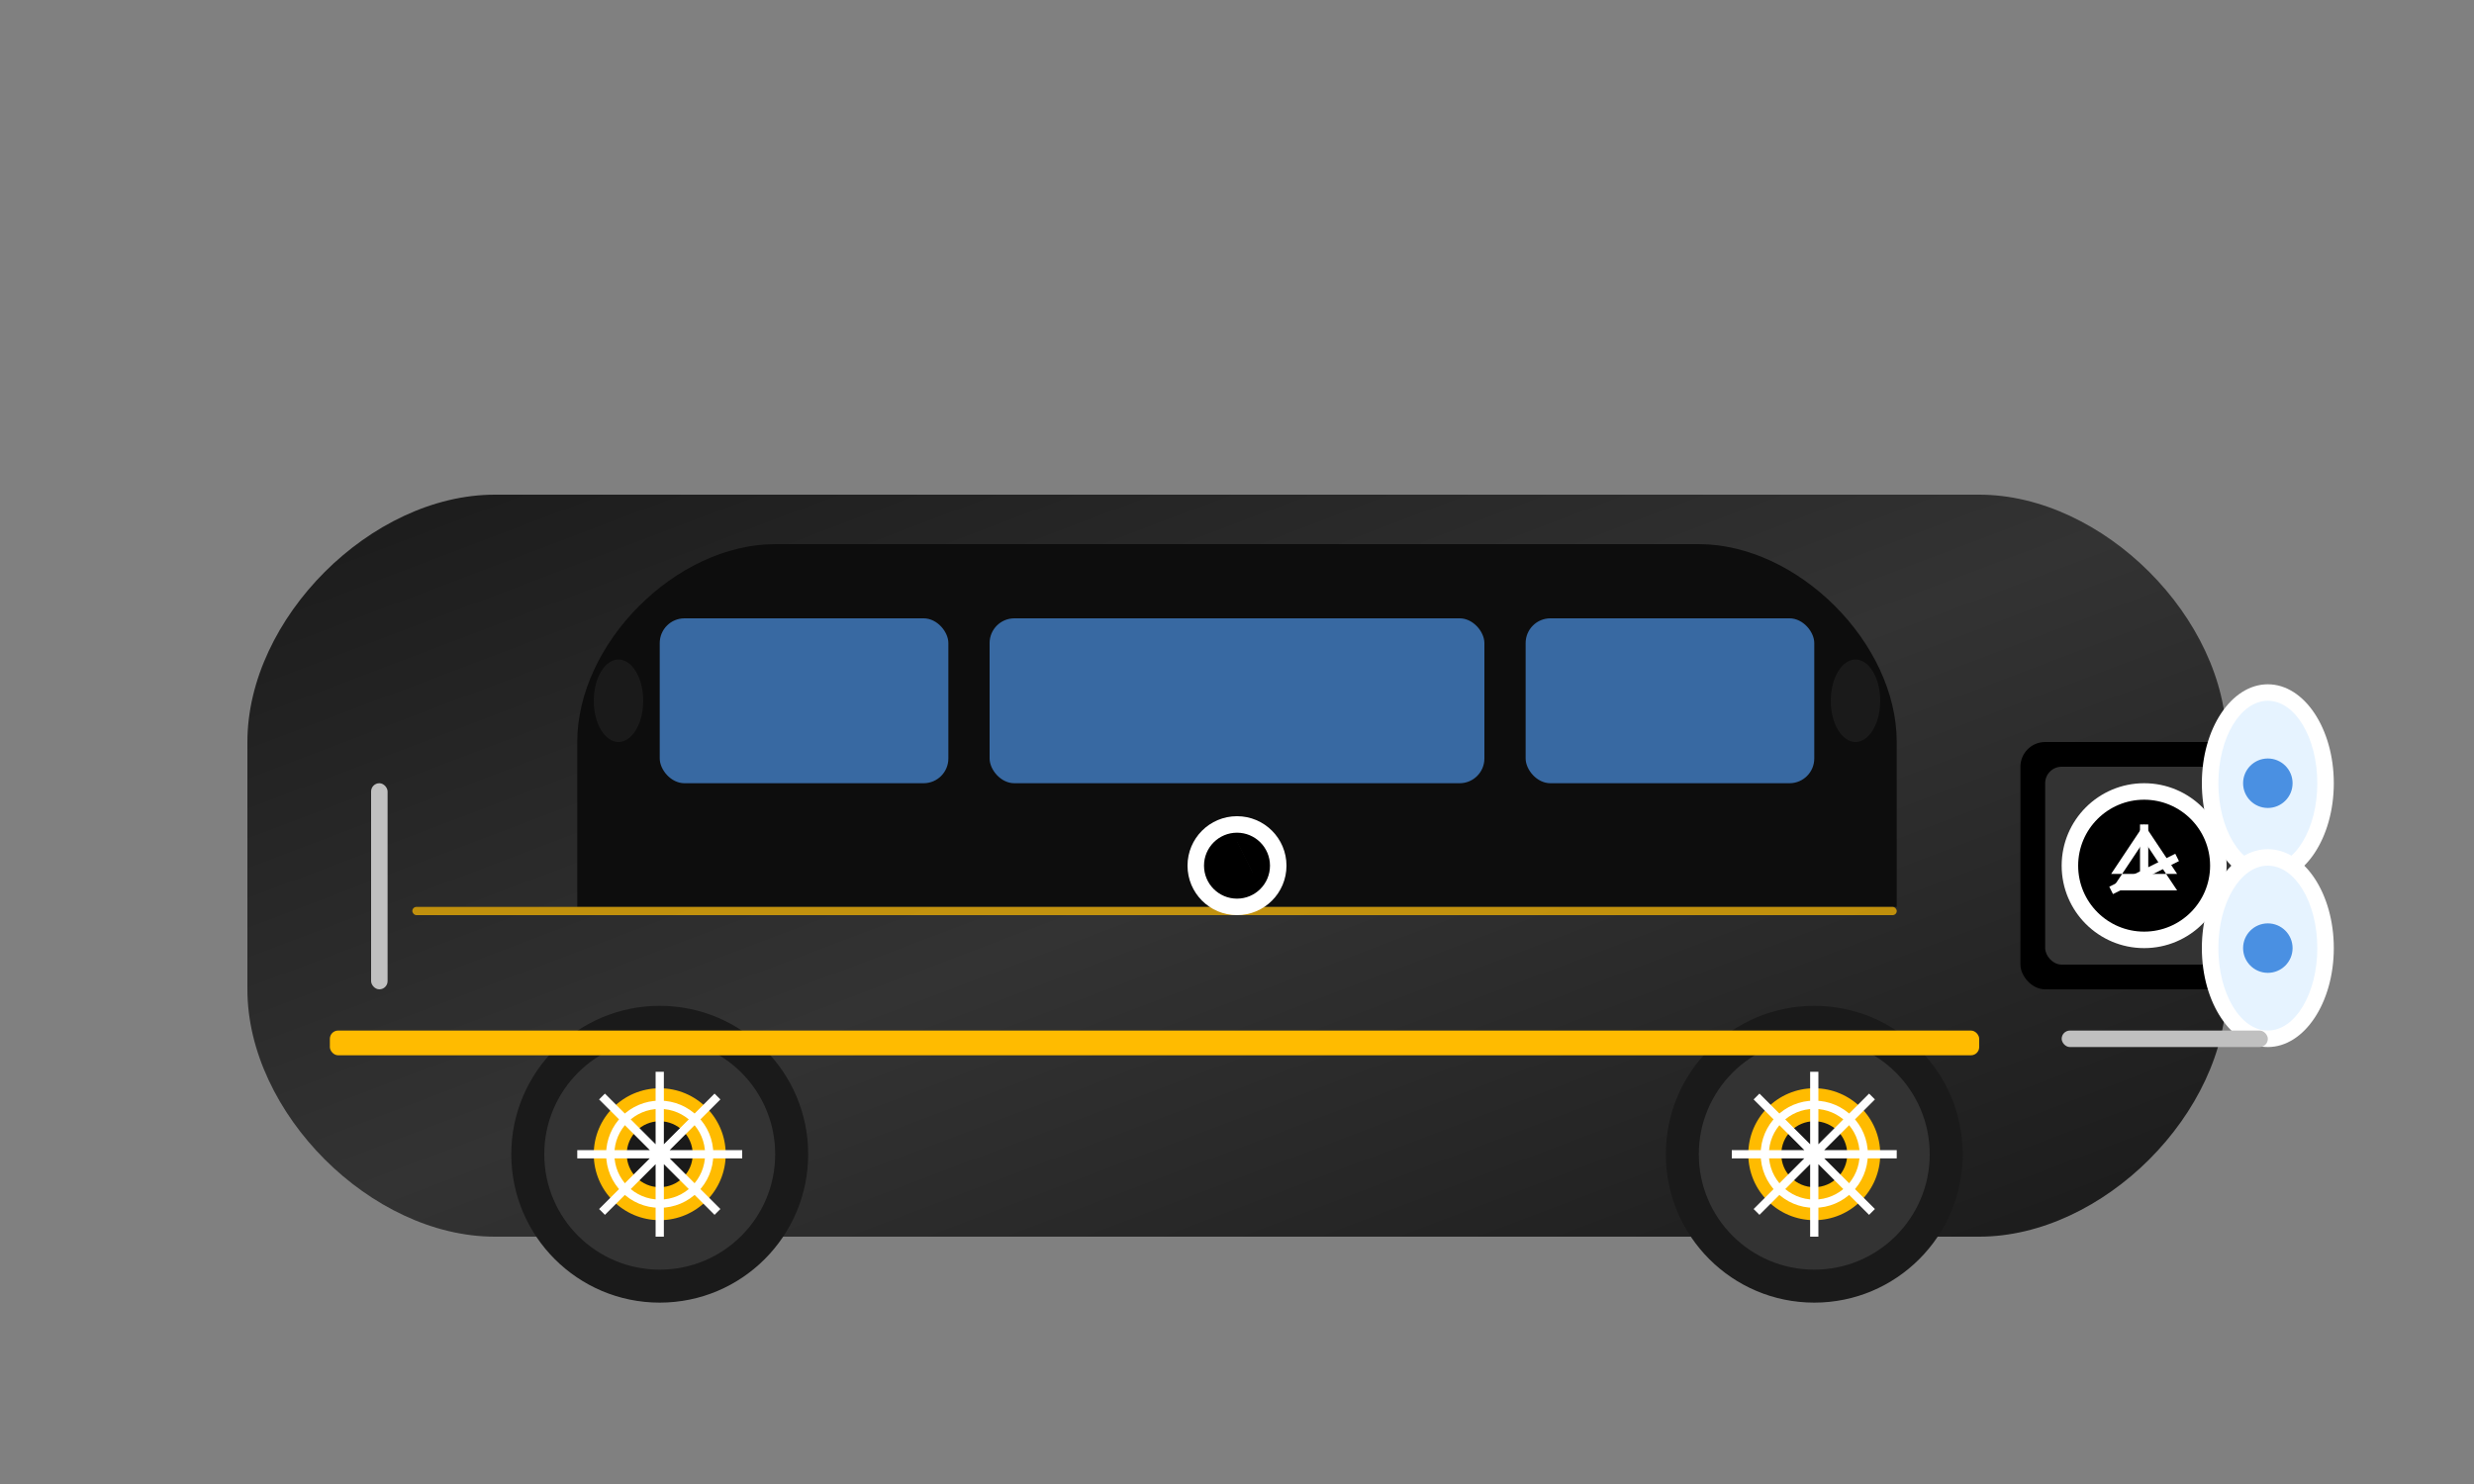 <svg width="300" height="180" viewBox="0 0 300 180" fill="none" xmlns="http://www.w3.org/2000/svg">
  <rect x="0" y="0" width="300" height="180" fill="#808080" stroke="none"/>
  <defs>
    <linearGradient id="mercedes-gradient" x1="0%" y1="0%" x2="100%" y2="100%">
      <stop offset="0%" style="stop-color:#1a1a1a"/>
      <stop offset="50%" style="stop-color:#333333"/>
      <stop offset="100%" style="stop-color:#1a1a1a"/>
    </linearGradient>
  </defs>
  
  <!-- Car body -->
  <path d="M30 120V90c0-15 15-30 30-30h180c15 0 30 15 30 30v30c0 15-15 30-30 30H60c-15 0-30-15-30-30z" fill="url(#mercedes-gradient)"/>
  
  <!-- Car roof -->
  <path d="M70 90c0-12 12-24 24-24h112c12 0 24 12 24 24v20H70V90z" fill="#0d0d0d"/>
  
  <!-- Windows -->
  <rect x="80" y="75" width="35" height="20" rx="3" fill="#4a90e2" opacity="0.7"/>
  <rect x="120" y="75" width="60" height="20" rx="3" fill="#4a90e2" opacity="0.7"/>
  <rect x="185" y="75" width="35" height="20" rx="3" fill="#4a90e2" opacity="0.7"/>
  
  <!-- Mercedes grille -->
  <rect x="245" y="90" width="30" height="30" rx="3" fill="#000"/>
  <rect x="248" y="93" width="24" height="24" rx="2" fill="#333"/>
  
  <!-- Mercedes star -->
  <circle cx="260" cy="105" r="10" fill="#fff"/>
  <circle cx="260" cy="105" r="8" fill="#000"/>
  <path d="M260 100l-4 6h8l-4-6zM256 108l4-6 4 6h-8z" fill="#fff"/>
  <path d="M260 100v8M256 108l8-4M264 104l-8 4" stroke="#fff" stroke-width="1"/>
  
  <!-- Headlights -->
  <ellipse cx="275" cy="95" rx="8" ry="12" fill="#fff"/>
  <ellipse cx="275" cy="95" rx="6" ry="10" fill="#e6f3ff"/>
  <circle cx="275" cy="95" r="3" fill="#4a90e2"/>
  
  <ellipse cx="275" cy="115" rx="8" ry="12" fill="#fff"/>
  <ellipse cx="275" cy="115" rx="6" ry="10" fill="#e6f3ff"/>
  <circle cx="275" cy="115" r="3" fill="#4a90e2"/>
  
  <!-- Wheels -->
  <circle cx="80" cy="140" r="18" fill="#1a1a1a"/>
  <circle cx="80" cy="140" r="14" fill="#333"/>
  <circle cx="80" cy="140" r="8" fill="#ffbb00"/>
  <circle cx="80" cy="140" r="4" fill="#1a1a1a"/>
  
  <circle cx="220" cy="140" r="18" fill="#1a1a1a"/>
  <circle cx="220" cy="140" r="14" fill="#333"/>
  <circle cx="220" cy="140" r="8" fill="#ffbb00"/>
  <circle cx="220" cy="140" r="4" fill="#1a1a1a"/>
  
  <!-- Mercedes wheel design -->
  <g transform="translate(80, 140)">
    <path d="M0 -10L0 10M-10 0L10 0M-7 -7L7 7M-7 7L7 -7" stroke="#fff" stroke-width="1"/>
    <circle cx="0" cy="0" r="6" fill="none" stroke="#fff" stroke-width="1"/>
  </g>
  <g transform="translate(220, 140)">
    <path d="M0 -10L0 10M-10 0L10 0M-7 -7L7 7M-7 7L7 -7" stroke="#fff" stroke-width="1"/>
    <circle cx="0" cy="0" r="6" fill="none" stroke="#fff" stroke-width="1"/>
  </g>
  
  <!-- Door handles -->
  <rect x="120" y="100" width="4" height="8" rx="2" fill="#0d0d0d"/>
  <rect x="180" y="100" width="4" height="8" rx="2" fill="#0d0d0d"/>
  
  <!-- Side mirrors -->
  <ellipse cx="75" cy="85" rx="3" ry="5" fill="#1a1a1a"/>
  <ellipse cx="225" cy="85" rx="3" ry="5" fill="#1a1a1a"/>
  
  <!-- Luxury trim -->
  <rect x="40" y="125" width="200" height="3" rx="1" fill="#ffbb00"/>
  <rect x="50" y="110" width="180" height="1" rx="0.5" fill="#ffbb00" opacity="0.7"/>
  
  <!-- Mercedes badge on side -->
  <circle cx="150" cy="105" r="6" fill="#fff"/>
  <circle cx="150" cy="105" r="4" fill="#000"/>
  <path d="M150 102l-2 4h4l-2-4zM148 106l2-4 2 4h-4z" fill="#fff"/>
  
  <!-- Chrome details -->
  <rect x="250" y="125" width="25" height="2" rx="1" fill="#c0c0c0"/>
  <rect x="45" y="95" width="2" height="25" rx="1" fill="#c0c0c0"/>
</svg>
